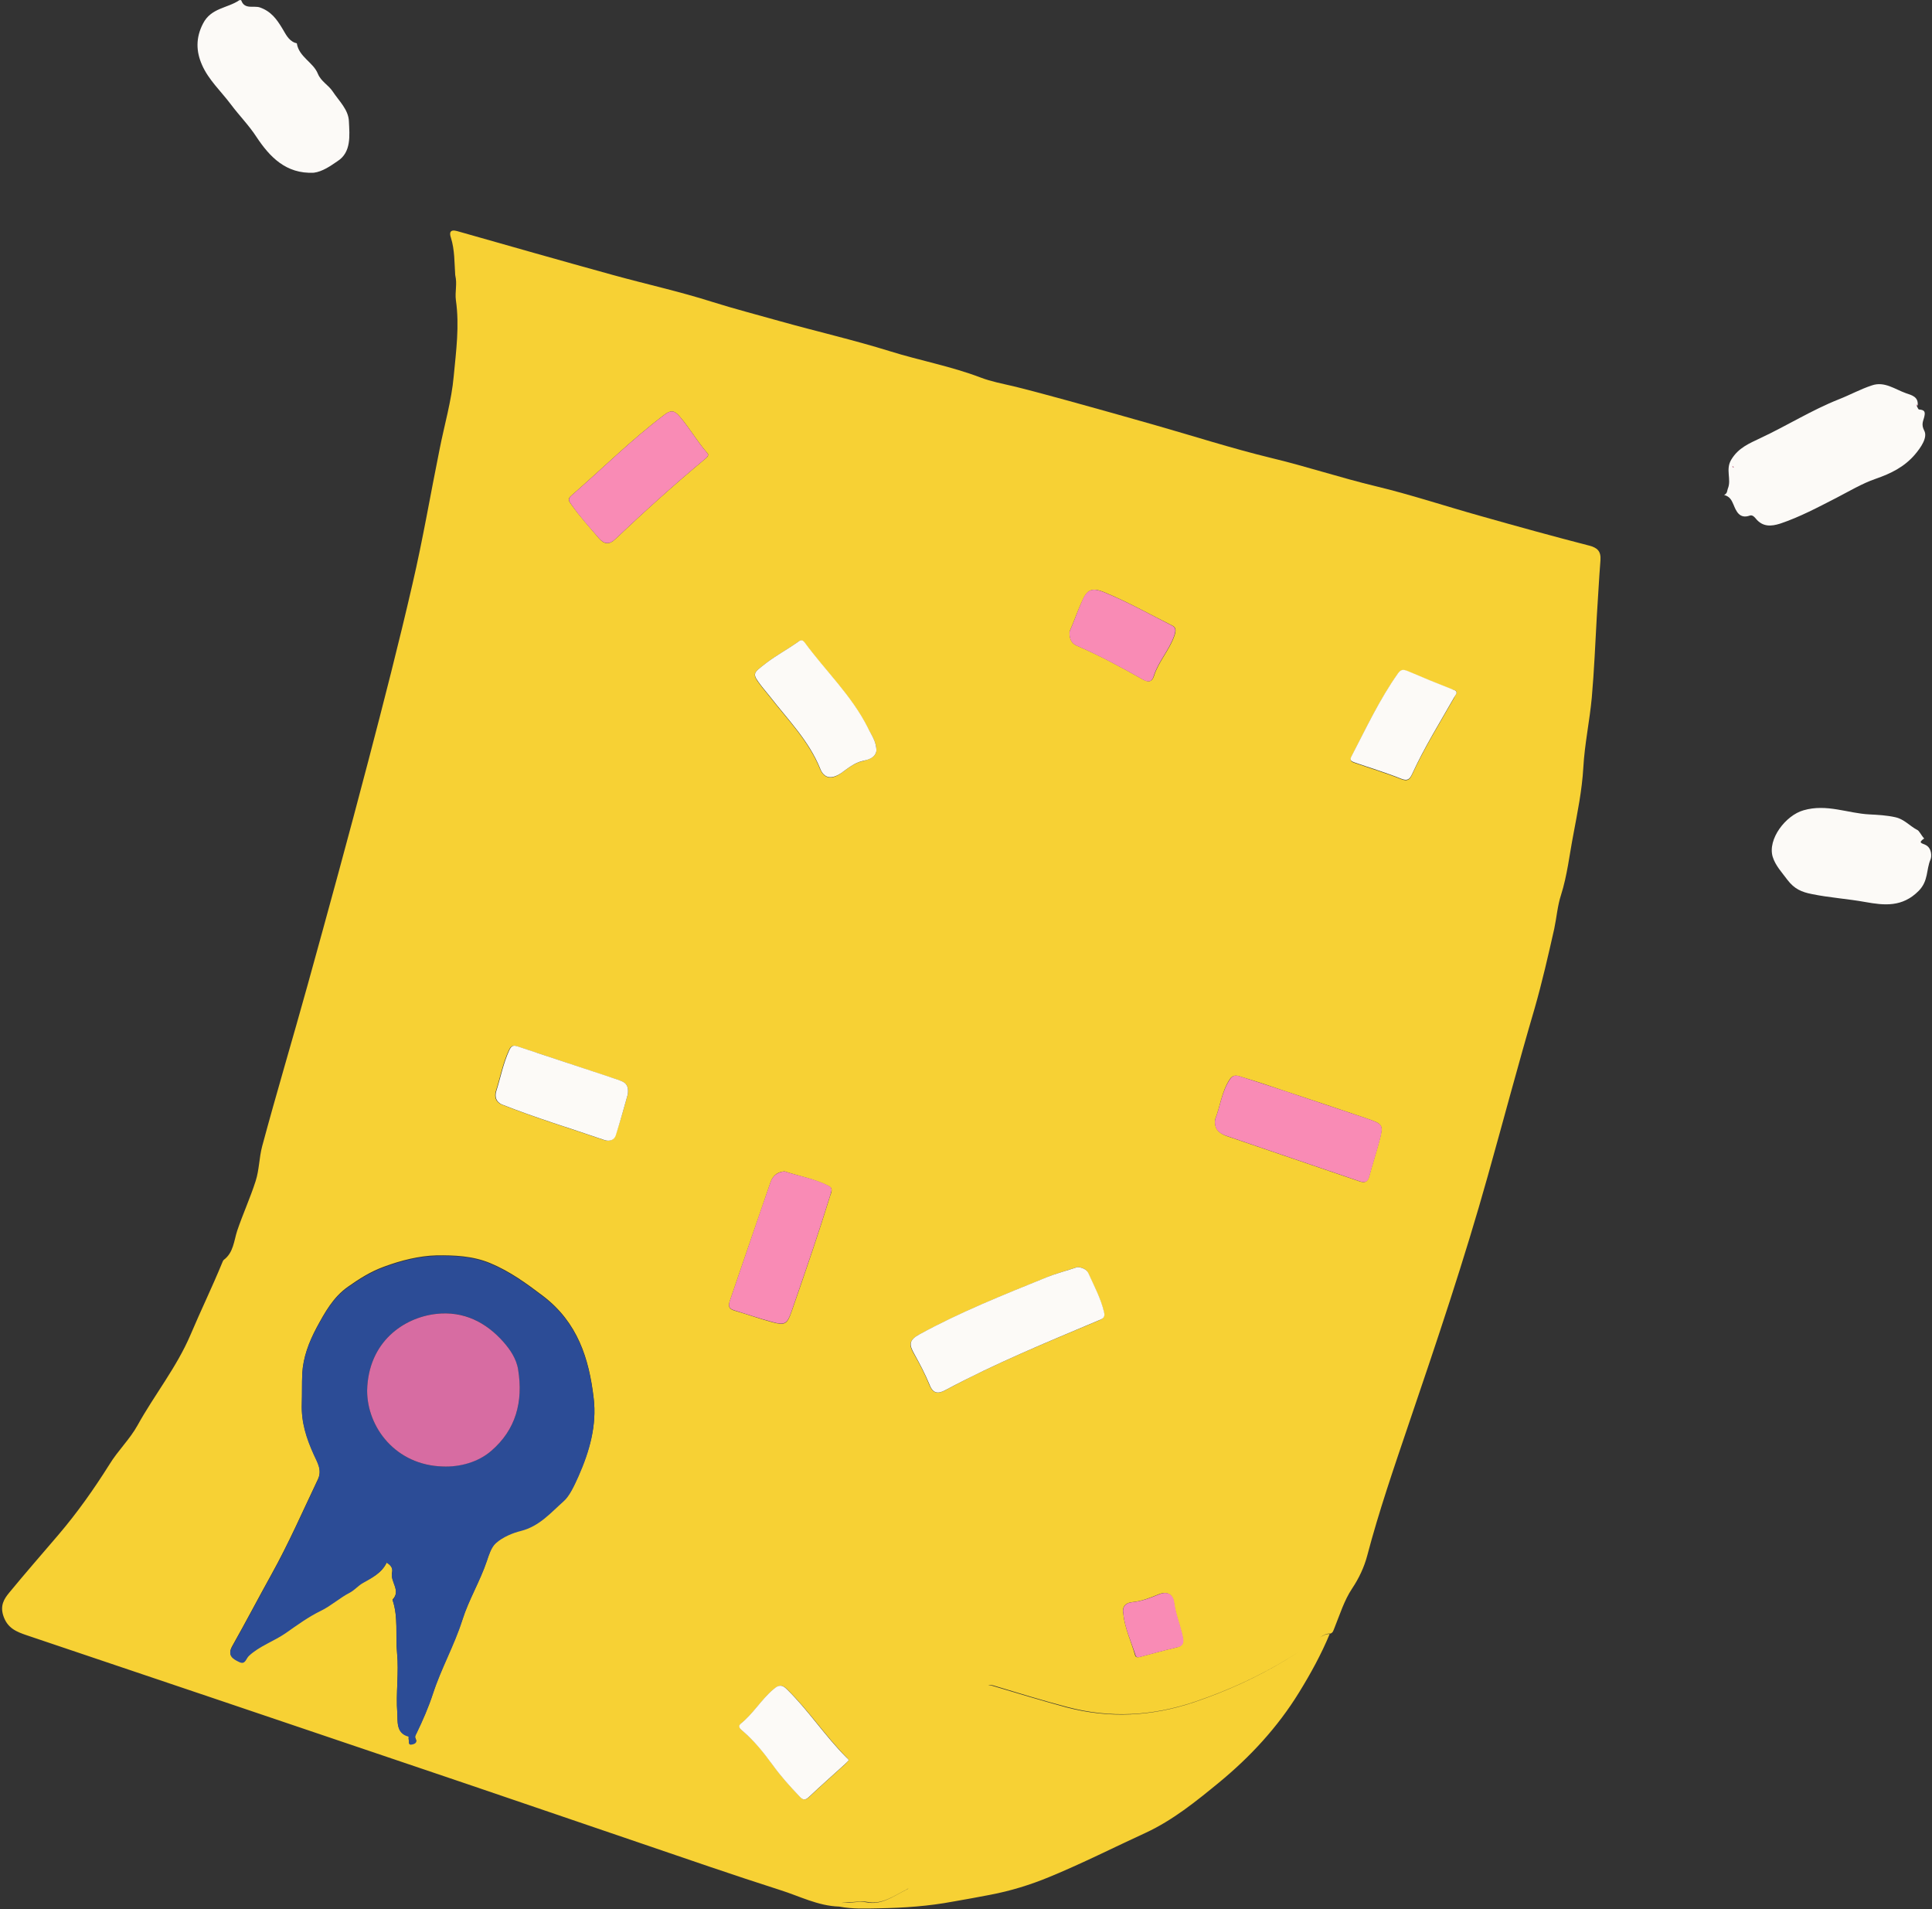 <?xml version="1.0" encoding="UTF-8" standalone="no"?><svg xmlns="http://www.w3.org/2000/svg" xmlns:xlink="http://www.w3.org/1999/xlink" fill="#000000" height="879.8" preserveAspectRatio="xMidYMid meet" version="1" viewBox="3.3 4.2 890.4 879.8" width="890.4" zoomAndPan="magnify"><rect x="3.3" y="4.2" width="890.4" height="879.8" fill="#333333" stroke="none"/><g id="change1_1"><path d="M735.6,255.6c-16.7-4.3-33.3-8.9-49.9-13.6c-16.1-4.5-32-9.8-48.2-13.7c-16.3-3.9-32.2-9.2-48.5-13.1 c-18.1-4.4-35.8-10.1-53.7-15.2c-13-3.7-26.1-7.4-39.2-11c-8.5-2.3-17.1-4.7-25.7-6.8c-5.1-1.2-10.4-2.2-15.1-4 c-13.6-5.2-27.9-7.8-41.7-12.1c-16.7-5.2-33.7-9.1-50.5-13.8c-10.6-3-21.1-5.7-31.6-9c-15.1-4.8-30.6-8.2-45.8-12.4 c-23.9-6.6-47.8-13.4-71.7-20.2c-3.5-1-3.6,1-2.9,3c1.8,5.7,1.6,11.6,2,17.4c0,0,0,0,0,0c1,3.8-0.2,7.6,0.3,11.4 c1.7,11.8,0.1,23.5-1,35.1c-1,11.3-4.3,22.4-6.5,33.6c-4.2,20.7-7.7,41.5-12.5,62.1c-6.3,27.4-13.3,54.6-20.4,81.7 c-9,34.4-18.4,68.7-27.9,103c-6.9,24.9-14.3,49.6-21,74.5c-1.4,5.3-1.3,10.7-3,16c-2.5,7.8-5.9,15.2-8.5,22.9 c-1.5,4.6-1.7,10.1-6.2,13.4c-0.3,0.3-0.5,0.8-0.7,1.3c-4.6,11.2-9.9,22.1-14.6,33.2c-6.4,15-16.6,27.6-24.4,41.7 c-3.6,6.5-9.1,11.7-13,18.1c-7.1,11.3-14.8,22.2-23.5,32.4c-7.6,8.9-15.3,17.7-22.7,26.7c-2.3,2.8-4.2,5.8-2.7,10.5 c1.9,5.9,6.2,7.5,10.9,9.1c58.7,19.8,117.5,39.6,176.2,59.5c35.3,11.9,70.5,24,105.8,36c21.7,7.4,43.3,14.9,65.2,21.9 c8.9,2.8,17.4,7.3,27.1,7.6c6.2,1.2,12.3,0.9,18.5,0.8c11.5-0.2,22.8-1,34-3.1c5.7-1,11.4-2,17-3.1c9.5-1.8,18.6-4.6,27.3-8.2 c15.1-6.2,29.7-13.6,44.5-20.4c12.5-5.8,23.1-14.4,33.6-23c14.5-11.9,27.2-25.6,37.1-41.7c5.3-8.6,10.2-17.5,14.1-26.9 c-1.8-0.1-3.2,0.8-4.6,1.7c0.1-0.1,0.2-0.1,0.3-0.2c1.4-1,2.8-1.8,4.6-1.7c1.3-0.4,1.4-1.5,1.9-2.6c2.5-6.2,4.5-12.7,8.1-18.1 c3.2-4.8,5.6-9.9,7-15.2c5.4-20.5,12.3-40.5,19.1-60.6c12.9-37.9,25.7-75.9,36.5-114.5c7.2-25.6,14-51.4,21.5-76.9 c3.5-12.2,6.3-24.5,9.1-36.9c1.1-5.2,1.5-10.6,3.1-15.5c2.9-9.1,3.9-18.6,5.7-27.9c1.9-10.2,4-20.4,4.6-30.9 c0.6-10.8,2.9-21.4,3.9-32.2c1.1-12.4,1.6-24.8,2.3-37.2c0.6-8.7,1-17.4,1.7-26.1C741.2,258.2,739.5,256.6,735.6,255.6z M213.3,131.4c-0.1-0.1-0.1-0.2-0.1-0.2c0.1,0.1,0.3,0.2,0.4,0.2C213.5,131.4,213.3,131.4,213.3,131.4z M269.9,684.3 c-1.9,4.2-4.1,9-6.9,11.5c-5.8,5.2-11.1,11.4-19.6,13.6c-3.7,1-8.4,2.8-11.6,5.7c-2.1,1.9-3.2,5.5-4.1,8.2 c-3.1,9.4-8.3,17.9-11.3,27.2c-3.8,11.7-9.8,22.4-13.6,34.1c-2,6.2-4.7,12.4-7.6,18.3c-0.4,0.7-0.9,1.5-0.3,2.6 c0.7,1.3-0.2,1.9-1.6,2.3c-2.1,0.6-1.3-1.1-1.6-1.9c-0.2-0.5,0.1-1.7-0.1-1.7c-6-1.5-4.9-7.2-5.2-10.8c-0.7-9.1,0.8-18.5-0.1-27.6 c-0.8-8.2,0.6-16.5-2.1-24.5c4.1-4.2-1.2-8.4-0.2-12.6c0.5-2.1-0.9-3.4-2.5-4.4c-2.3,4.8-6.9,7.1-11.1,9.2c-2.1,1.3-3.6,3.1-5.8,4.3 c-4.6,2.5-8.7,6.1-13.4,8.4c-5.7,2.8-11,6.7-16.1,10.2c-5.6,3.9-12.2,6-17.1,10.6c-1.4,1.4-1.6,4.2-4.5,2.8c-2.9-1.4-5.5-2.9-3.2-7 c6.2-11,12-22.1,18.1-33.1c7.9-14.2,14.4-29.1,21.4-43.8c2.1-4.4-0.3-8-1.9-11.6c-3.3-7.4-5.8-14.8-5.5-23.3c0.2-4.5,0-9.3,0.2-13.9 c0.4-7.5,3.1-14.5,6.6-21.1c3.8-7,7.6-14,14.4-18.8c5.2-3.7,10.6-7.1,16.7-9.3c7.8-2.9,16.2-5,24.2-5.2c8.1-0.1,16.7,0.2,24.8,3.6 c9.1,3.8,16.6,9.3,24.4,15.2c15.8,12.1,21.1,28.7,23.2,46.9C278.4,660.8,275,672.7,269.9,684.3z M292.6,508.6 c-1.5,5.2-3.3,12.1-5.7,18.8c-0.7,2.2-2.9,3-5.4,2.1c-15.7-5.4-31.6-10.2-47-16.3c-2.9-1.2-3.4-3.8-2.7-6.1c2-6.3,3.2-12.8,6-18.9 c1.1-2.4,2.2-2.4,4.2-1.7c15.5,5.2,30.9,10.2,46.3,15.4C290.5,502.7,293.4,503.4,292.6,508.6z M328,215.9 c-14.2,11.8-27.8,24.1-41.2,36.8c-2.6,2.5-5,2.5-7.5-0.5c-4.3-5.1-8.8-10-12.6-15.4c-1-1.4-2.1-2.5-0.2-4.1 c14.4-12.5,27.9-26,43.2-37.5c2.8-2.1,4.4-1.9,6.8,0.9c4.6,5.3,8,11.4,12.6,16.7c0.2,0.3,0.4,0.5,0.6,0.8 C329.6,214.8,328.7,215.3,328,215.9z M545.4,763.4c-5.6,1.3-11.1,2.8-16.6,4.3c-1.1,0.3-2.1,0.4-2.4-0.8c-1.8-6.4-4.7-12.4-5.4-19 c-0.7-3.5,1.2-5.1,4.1-5.4c4.4-0.4,8.3-2,12.2-3.6c4.4-1.8,6.6,0.6,7,3.8c0.7,5.5,2.9,10.5,4,15.9 C548.9,761.6,548.2,762.7,545.4,763.4z M502.5,280.2c2.4-5.2,5.4-4.8,9.7-3.1c10.7,4.4,20.8,10.1,31.2,15.3c1.9,0.9,2,2.2,1.2,4.6 c-2.3,6.8-7.4,12-9.5,18.8c-1,3-2.9,2.7-5.1,1.5c-9.9-5.6-19.8-11-30.3-15.5c-2.4-1-3.6-2.9-3.5-6.5 C498.2,290.9,500,285.4,502.5,280.2z M427.1,619.1c18.8-10.2,38.5-18.1,58.2-26.1c4.8-2,9.7-3.3,14.6-4.9c2.4,0.2,4.3,1.1,5,3.1 c2.6,5.8,5.7,11.4,7.1,17.6c0.5,2.4-0.2,3-2.3,3.9c-23.9,10.1-47.9,19.8-70.8,32.2c-3.2,1.7-5.6,1.7-7.3-2.5c-2-5-4.5-9.7-7.1-14.3 C422.2,624.1,421.9,621.9,427.1,619.1z M356.5,309.7c4.5-3.4,9.3-6,13.9-9.2c1.2-0.8,2.2-2.1,3.7-0.1c9.6,13.1,21.6,24.4,29,39.1 c1.7,3.3,4.2,6.5,4.1,10.8c-0.6,3.3-4.1,4-6.2,4.6c-4.2,0.9-7,3.5-10.2,5.7c-4.2,3-7.7,2.5-9.6-2.1c-5.2-12.9-14.9-22.6-23.2-33.3 c-1.2-1.5-2.4-2.9-3.5-4.3C349.6,314.5,350,314.7,356.5,309.7z M339.6,603.9c6.3-18.3,12.5-36.6,18.8-54.8c0.9-2.7,2.8-4.9,6.5-5.1 c6.5,2.2,13.8,3.4,20.4,6.8c2.1,1.1,1.1,2.9,0.6,4.4c-2.6,8.4-5.3,16.8-8.1,25.1c-3.2,9.5-6.4,18.9-9.7,28.3c-2,5.8-3,6.5-8.9,4.9 c-5.9-1.6-11.7-3.7-17.6-5.4C339.2,607.4,338.9,606,339.6,603.9z M376.2,832.3c-1.8,1.7-2.8,1.4-4.3-0.2c-4.5-4.7-8.8-9.5-12.6-14.8 c-4-5.6-8.3-10.8-13.5-15.3c-1-0.9-2.8-2.1-0.9-3.6c5.7-4.6,9.4-11.1,15-15.8c2.2-1.8,3.8-2.3,6.1,0c10,9.8,17.7,21.6,27.5,31.5 c0.3,0.3,0.6,0.7,1,1.2c-0.6,0.6-1.1,1.2-1.5,1.7C387.4,822.1,381.7,827.1,376.2,832.3z M402.4,880.8c-2.7-0.6-5.6,0.3-8.4,0.1 c-1.1-0.1-2.1,0-2.9,0.4c0.8-0.5,1.8-0.6,3.2-0.6c2.8,0.2,5.7-0.6,8.4-0.1c7.2,1.5,12.5-2.8,18.3-5.6c0.4-0.2,0.7-0.5,1.1-0.7 c-0.4,0.4-0.9,0.7-1.4,0.9C415,878,409.6,882.3,402.4,880.8z M596.5,768.8c-13.5,8.2-27.7,14.7-42.8,19.8 c-19.6,6.6-39.1,7.6-58.9,2.4c-11.4-3.1-22.7-6.5-34-9.9c-0.9-0.3-1.6-0.3-2-0.2c0.4-0.3,1.1-0.3,2.3,0c11.3,3.4,22.6,6.9,34,9.9 c19.9,5.3,39.4,4.2,58.9-2.4c15.1-5.1,29.3-11.6,42.8-19.8c2.5-1.5,4.9-3.1,7.3-4.7C601.6,765.6,599.1,767.2,596.5,768.8z M638.8,530.6c-1.4,5.3-3.1,10.4-4.5,15.7c-0.7,2.6-2,3.1-4.4,2.3c-20.4-7-40.9-13.9-61.3-20.9c-3.4-1.2-5.8-3.3-5.3-7.6 c2.4-6,3-12.9,6.8-18.6c1.7-2.5,3.8-1.5,5.7-0.9c6.5,1.9,13,4.1,19.4,6.3c12.5,4.1,24.9,8.3,37.3,12.5 C641,522.3,641,522.4,638.8,530.6z M673.4,325.9c-6.6,11.6-13.7,23-19.3,35.2c-1,2.1-1.9,3.4-4.9,2.2c-7-2.8-14.3-5-21.5-7.5 c-1.3-0.4-2.5-1-1.6-2.8c6.7-13,12.9-26.2,21.4-38.2c1.4-2,2.5-2.1,4.5-1.2c6.8,2.9,13.7,5.6,20.5,8.4c0.8,0.3,2.1,0,2.1,1.7 C674.2,324.3,673.8,325,673.4,325.9z" fill="#f7d134"/></g><g id="change2_1"><path d="M181.5,724.3c-2.3,4.8-6.9,7.1-11.1,9.5c-2.1,1.2-3.6,3.1-5.8,4.3c-4.7,2.4-8.7,6.1-13.4,8.4 c-5.8,2.8-11.1,6.7-16.1,10.2c-5.6,3.9-12.2,6-17.1,10.6c-1.5,1.4-1.6,4.2-4.5,2.8s-5.5-2.9-3.2-7c6.2-11,12-22.1,18.1-33.1 c7.9-14.2,14.4-29.1,21.4-43.8c2.1-4.5-0.3-8-1.9-11.6c-3.4-7.5-5.8-14.8-5.5-23.3c0.1-4.6,0-9.3,0.2-13.9c0.4-7.4,3-14.5,6.6-21.1 c3.8-7,7.6-14,14.4-18.8c5.3-3.7,10.6-7.1,16.7-9.3c7.8-2.9,16.2-5,24.2-5.2c8.1-0.2,16.7,0.2,24.8,3.6c9.1,3.8,16.6,9.3,24.4,15.2 c15.8,12.1,21,28.7,23.2,46.9c1.5,12.5-1.9,24.4-7,35.9c-1.9,4.2-4.1,9.1-6.9,11.5c-5.8,5.1-11,11.4-19.6,13.6 c-3.7,0.9-8.4,2.8-11.6,5.7c-2.1,1.9-3.2,5.5-4.1,8.2c-3.2,9.4-8.4,17.9-11.3,27.2c-3.7,11.7-9.8,22.4-13.6,34.1 c-2,6.1-4.7,12.3-7.6,18.3c-0.4,0.8-0.9,1.5-0.3,2.6c0.7,1.3-0.2,2-1.6,2.3c-2.1,0.5-1.3-1.1-1.6-1.9c-0.2-0.6,0-1.7-0.1-1.7 c-6-1.5-4.9-7.2-5.2-10.8c-0.7-9.2,0.8-18.5-0.1-27.6c-0.8-8.2,0.7-16.5-2.1-24.5c4.1-4.3-1.2-8.4-0.2-12.6 C184.5,726.6,183.1,725.3,181.5,724.3z M172.5,645c0,17.1,13.3,34.4,34.9,35c7.9,0.2,16.3-2.1,22.3-7.2 c11.3-9.7,14.8-22.6,12.4-37.4c-0.9-5.2-3.9-9.5-6.7-12.7c-8-9.1-18.4-14.6-31.2-13C189.4,611.4,173,622.5,172.5,645z" fill="#2c4c96"/></g><g fill="#fcfaf7" id="change3_1"><path d="M886.7,191.3c0.3,0.6,0.7,1.6,1,1.6c2.9,0.2,3,1.3,2.3,3.9c-0.4,1.5-1.3,3.1,0.1,5.8c1.7,3.1-1.4,7.7-4.3,11.1 c-4.9,5.7-11,8.7-18.2,11.2c-6.1,2.1-12.1,5.7-18.1,8.8c-8.4,4.3-16.8,8.8-25.8,11.8c-4.1,1.3-8,1.6-11.2-2.3 c-0.4-0.5-1.5-1.9-2.8-1.4c-4.8,1.7-6.3-2.2-7.5-5.1c-0.9-2.1-1.7-3.7-4.3-4.4c1.6-0.8,1.3-1.9,1.7-2.9c1.8-4.3-1.2-8.8,1.6-13.4 c3.3-5.5,8.4-7.5,13.4-9.9c12.2-5.7,23.6-12.9,36.2-17.9c5.1-2,10-4.7,15.2-6.4c5.8-2,10.6,1.8,15.7,3.6c2.6,0.9,5.8,1.6,5.4,5.6 c-0.2-0.1-0.4-0.2-0.6-0.3C886.5,190.9,886.6,191.1,886.7,191.3z M802.3,219.5c-0.1-0.1-0.1-0.3-0.2-0.3c-0.1,0-0.3,0-0.4,0 c0.1,0.2,0.2,0.4,0.3,0.5C802.1,219.6,802.2,219.5,802.3,219.5z" fill="inherit"/><path d="M147.9,83.8c-12.8,0.6-20.3-7.3-26.4-16.5c-3.5-5.4-8-9.9-11.8-15c-4.5-6-10.3-11.3-13.3-18.2 c-2.7-6.1-3-12.4,0.5-19.1c3.7-7.2,11.3-7,16.7-10.7c0.2-0.1,0.9-0.1,0.9,0.1c1.5,4.3,5.7,2.3,8.5,3.2c5.2,1.8,7.8,5.4,10.4,9.7 c1.5,2.4,2.7,5.4,5.8,6.6c0.3,0.1,0.9,0.2,0.9,0.3c1,6.3,7.6,8.7,9.7,14c1.5,3.6,4.8,5.1,6.8,8.1c2.9,4.4,7.3,8.4,7.5,13.8 c0.3,6.5,1.2,14.3-5.3,18.4C155.6,80.7,151.9,83.3,147.9,83.8z" fill="inherit"/><path d="M890.1,390.6c-3.2,2.1-0.8,2.2,0.5,2.9c3.1,1.4,3,5.5,2.4,6.8c-2,4.7-0.9,9.8-5.4,14.4 c-7.6,7.7-16,6.7-24.5,5.2c-8.2-1.5-16.6-2-24.8-3.7c-4.6-0.9-8-2.3-11.2-6.5c-2.5-3.4-5.5-6.5-6.8-10.6c-2.5-8.2,6-19.2,14.2-21.5 c10.7-3.1,20.3,1.4,30.4,1.9c3.9,0.2,7.9,0.4,11.9,1.3c4.1,0.9,6.6,4,10,5.8C887.8,386.9,888.8,389.3,890.1,390.6z" fill="inherit"/><path d="M499.9,588.1c2.3,0.2,4.3,1.1,5.1,3c2.6,5.8,5.6,11.3,7.1,17.6c0.6,2.4-0.2,3.1-2.3,3.9 c-23.9,10.1-47.9,19.9-70.8,32.2c-3.3,1.8-5.7,1.7-7.3-2.5c-2-4.9-4.5-9.6-7.1-14.3c-2.3-4.1-2.6-6.2,2.6-9 c18.7-10.2,38.5-18.1,58.2-26.1C490.1,591,495.1,589.7,499.9,588.1z" fill="inherit"/><path d="M407.2,350.3c-0.6,3.3-4.1,4.1-6.1,4.5c-4.2,0.9-7,3.5-10.2,5.7c-4.3,2.9-7.8,2.5-9.6-2.1 c-5.2-12.9-14.9-22.6-23.2-33.3c-1.1-1.4-2.3-2.8-3.5-4.3c-4.9-6.4-4.6-6.1,2-11.2c4.5-3.4,9.3-6,13.9-9.2c1.2-0.8,2.2-2.1,3.7-0.1 c9.6,13.1,21.6,24.4,29,39.1C404.8,342.8,407.3,345.9,407.2,350.3z" fill="inherit"/><path d="M292.6,508.6c-1.5,5.2-3.3,12-5.5,18.8c-0.7,2.2-2.9,3-5.4,2.1c-15.7-5.4-31.6-10.2-47-16.3 c-2.9-1.2-3.4-3.8-2.7-6.1c2-6.3,3.2-12.8,6-18.9c1.1-2.4,2.1-2.4,4.2-1.7c15.4,5.2,30.9,10.2,46.3,15.4 C290.5,502.7,293.4,503.4,292.6,508.6z" fill="inherit"/><path d="M674.6,323.7c-0.3,0.6-0.8,1.3-1.2,2c-6.6,11.6-13.7,23-19.3,35.2c-1,2.1-1.9,3.4-4.9,2.2 c-7-2.8-14.3-5-21.5-7.5c-1.4-0.5-2.6-1-1.6-2.8c6.7-12.9,12.9-26.2,21.4-38.2c1.4-2,2.5-2,4.5-1.2c6.8,2.9,13.6,5.7,20.5,8.4 C673.3,322.3,674.6,322.1,674.6,323.7z" fill="inherit"/><path d="M394.5,815.3c-0.6,0.6-1.1,1.2-1.6,1.7c-5.6,5.1-11.3,10.1-16.8,15.3c-1.8,1.7-2.8,1.4-4.3-0.2 c-4.5-4.7-8.8-9.5-12.6-14.8c-4-5.5-8.3-10.8-13.5-15.3c-1-0.9-2.8-2.1-0.9-3.6c5.7-4.6,9.4-11.1,15-15.8c2.2-1.9,3.8-2.3,6.1,0 c10,9.8,17.6,21.6,27.5,31.5C393.8,814.4,394.1,814.8,394.5,815.3z" fill="inherit"/></g><g fill="#f98bb5" id="change4_1"><path d="M563.3,520.1c2.4-6,3-12.9,6.9-18.6c1.7-2.6,3.9-1.5,5.7-0.9c6.5,2,12.9,4.2,19.4,6.3 c12.4,4.2,24.9,8.3,37.3,12.5c8.4,2.9,8.5,3,6.3,11.2c-1.4,5.3-3.1,10.4-4.5,15.7c-0.7,2.6-2,3.1-4.4,2.3 c-20.4-7-40.9-13.9-61.3-20.9C565.2,526.6,562.7,524.5,563.3,520.1z" fill="inherit"/><path d="M364.9,544c6.6,2.2,13.9,3.3,20.4,6.7c2.1,1.1,1,2.9,0.6,4.4c-2.6,8.4-5.3,16.8-8.1,25.1 c-3.2,9.4-6.4,18.9-9.7,28.3c-2,5.8-3.1,6.5-8.9,4.9c-5.9-1.6-11.7-3.6-17.6-5.4c-2.4-0.7-2.7-2.1-2-4.2 c6.3-18.2,12.4-36.5,18.8-54.8C359.3,546.4,361.2,544.3,364.9,544z" fill="inherit"/><path d="M329.7,213.6c-0.1,1.1-1,1.7-1.7,2.3c-14.2,11.8-27.8,24.1-41.2,36.8c-2.6,2.5-5,2.4-7.5-0.5 c-4.3-5-8.8-9.9-12.6-15.4c-1-1.4-2-2.5-0.2-4.1c14.4-12.5,27.9-26,43.2-37.5c2.8-2.1,4.4-1.9,6.8,0.9c4.6,5.3,8,11.4,12.6,16.7 C329.3,213.1,329.5,213.4,329.7,213.6z" fill="inherit"/><path d="M496.2,295.3c2-4.4,3.8-9.9,6.2-15.1c2.4-5.2,5.4-4.8,9.7-3.1c10.8,4.4,20.9,10.1,31.2,15.3 c1.9,0.9,2,2.2,1.2,4.6c-2.3,6.8-7.4,12-9.5,18.8c-0.9,3-2.9,2.8-5.1,1.5c-9.9-5.6-19.9-11-30.3-15.5 C497.3,300.8,496,298.9,496.2,295.3z" fill="inherit"/><path d="M521,747.9c-0.6-3.5,1.2-5.1,4.3-5.4c4.3-0.4,8.3-2,12.2-3.6c4.4-1.8,6.6,0.6,7,3.8c0.7,5.5,2.9,10.5,4,15.9 c0.6,3-0.1,4.2-2.9,4.8c-5.6,1.3-11.1,2.8-16.6,4.3c-1.1,0.3-2.1,0.4-2.4-0.8C524.6,760.6,521.7,754.5,521,747.9z" fill="inherit"/><path d="M212.9,131.1c0.2,0.1,0.4,0.2,0.5,0.3c-0.1,0-0.3,0-0.3,0C213.1,131.3,213.1,131.1,212.9,131.1 C213,131,212.9,131.1,212.9,131.1z" fill="inherit"/><path d="M802.3,219.5c-0.1,0.1-0.2,0.2-0.3,0.2c-0.1-0.2-0.2-0.4-0.3-0.5c0.1,0,0.3-0.1,0.4,0 C802.2,219.2,802.2,219.4,802.3,219.5z" fill="inherit"/><path d="M886.7,191.3c-0.1-0.2-0.1-0.5-0.2-0.7c0.2,0.1,0.4,0.2,0.6,0.3C886.9,191.1,886.8,191.2,886.7,191.3z" fill="inherit"/></g><g id="change5_1"><path d="M172.5,645c0.5-22.5,16.9-33.6,31.7-35.3c12.8-1.5,23.2,3.9,31.2,13c2.8,3.2,5.9,7.5,6.7,12.7 c2.4,14.8-1.1,27.7-12.4,37.4c-6,5.2-14.4,7.5-22.3,7.2C185.7,679.4,172.5,662,172.5,645z" fill="#d76ca2"/></g></svg>